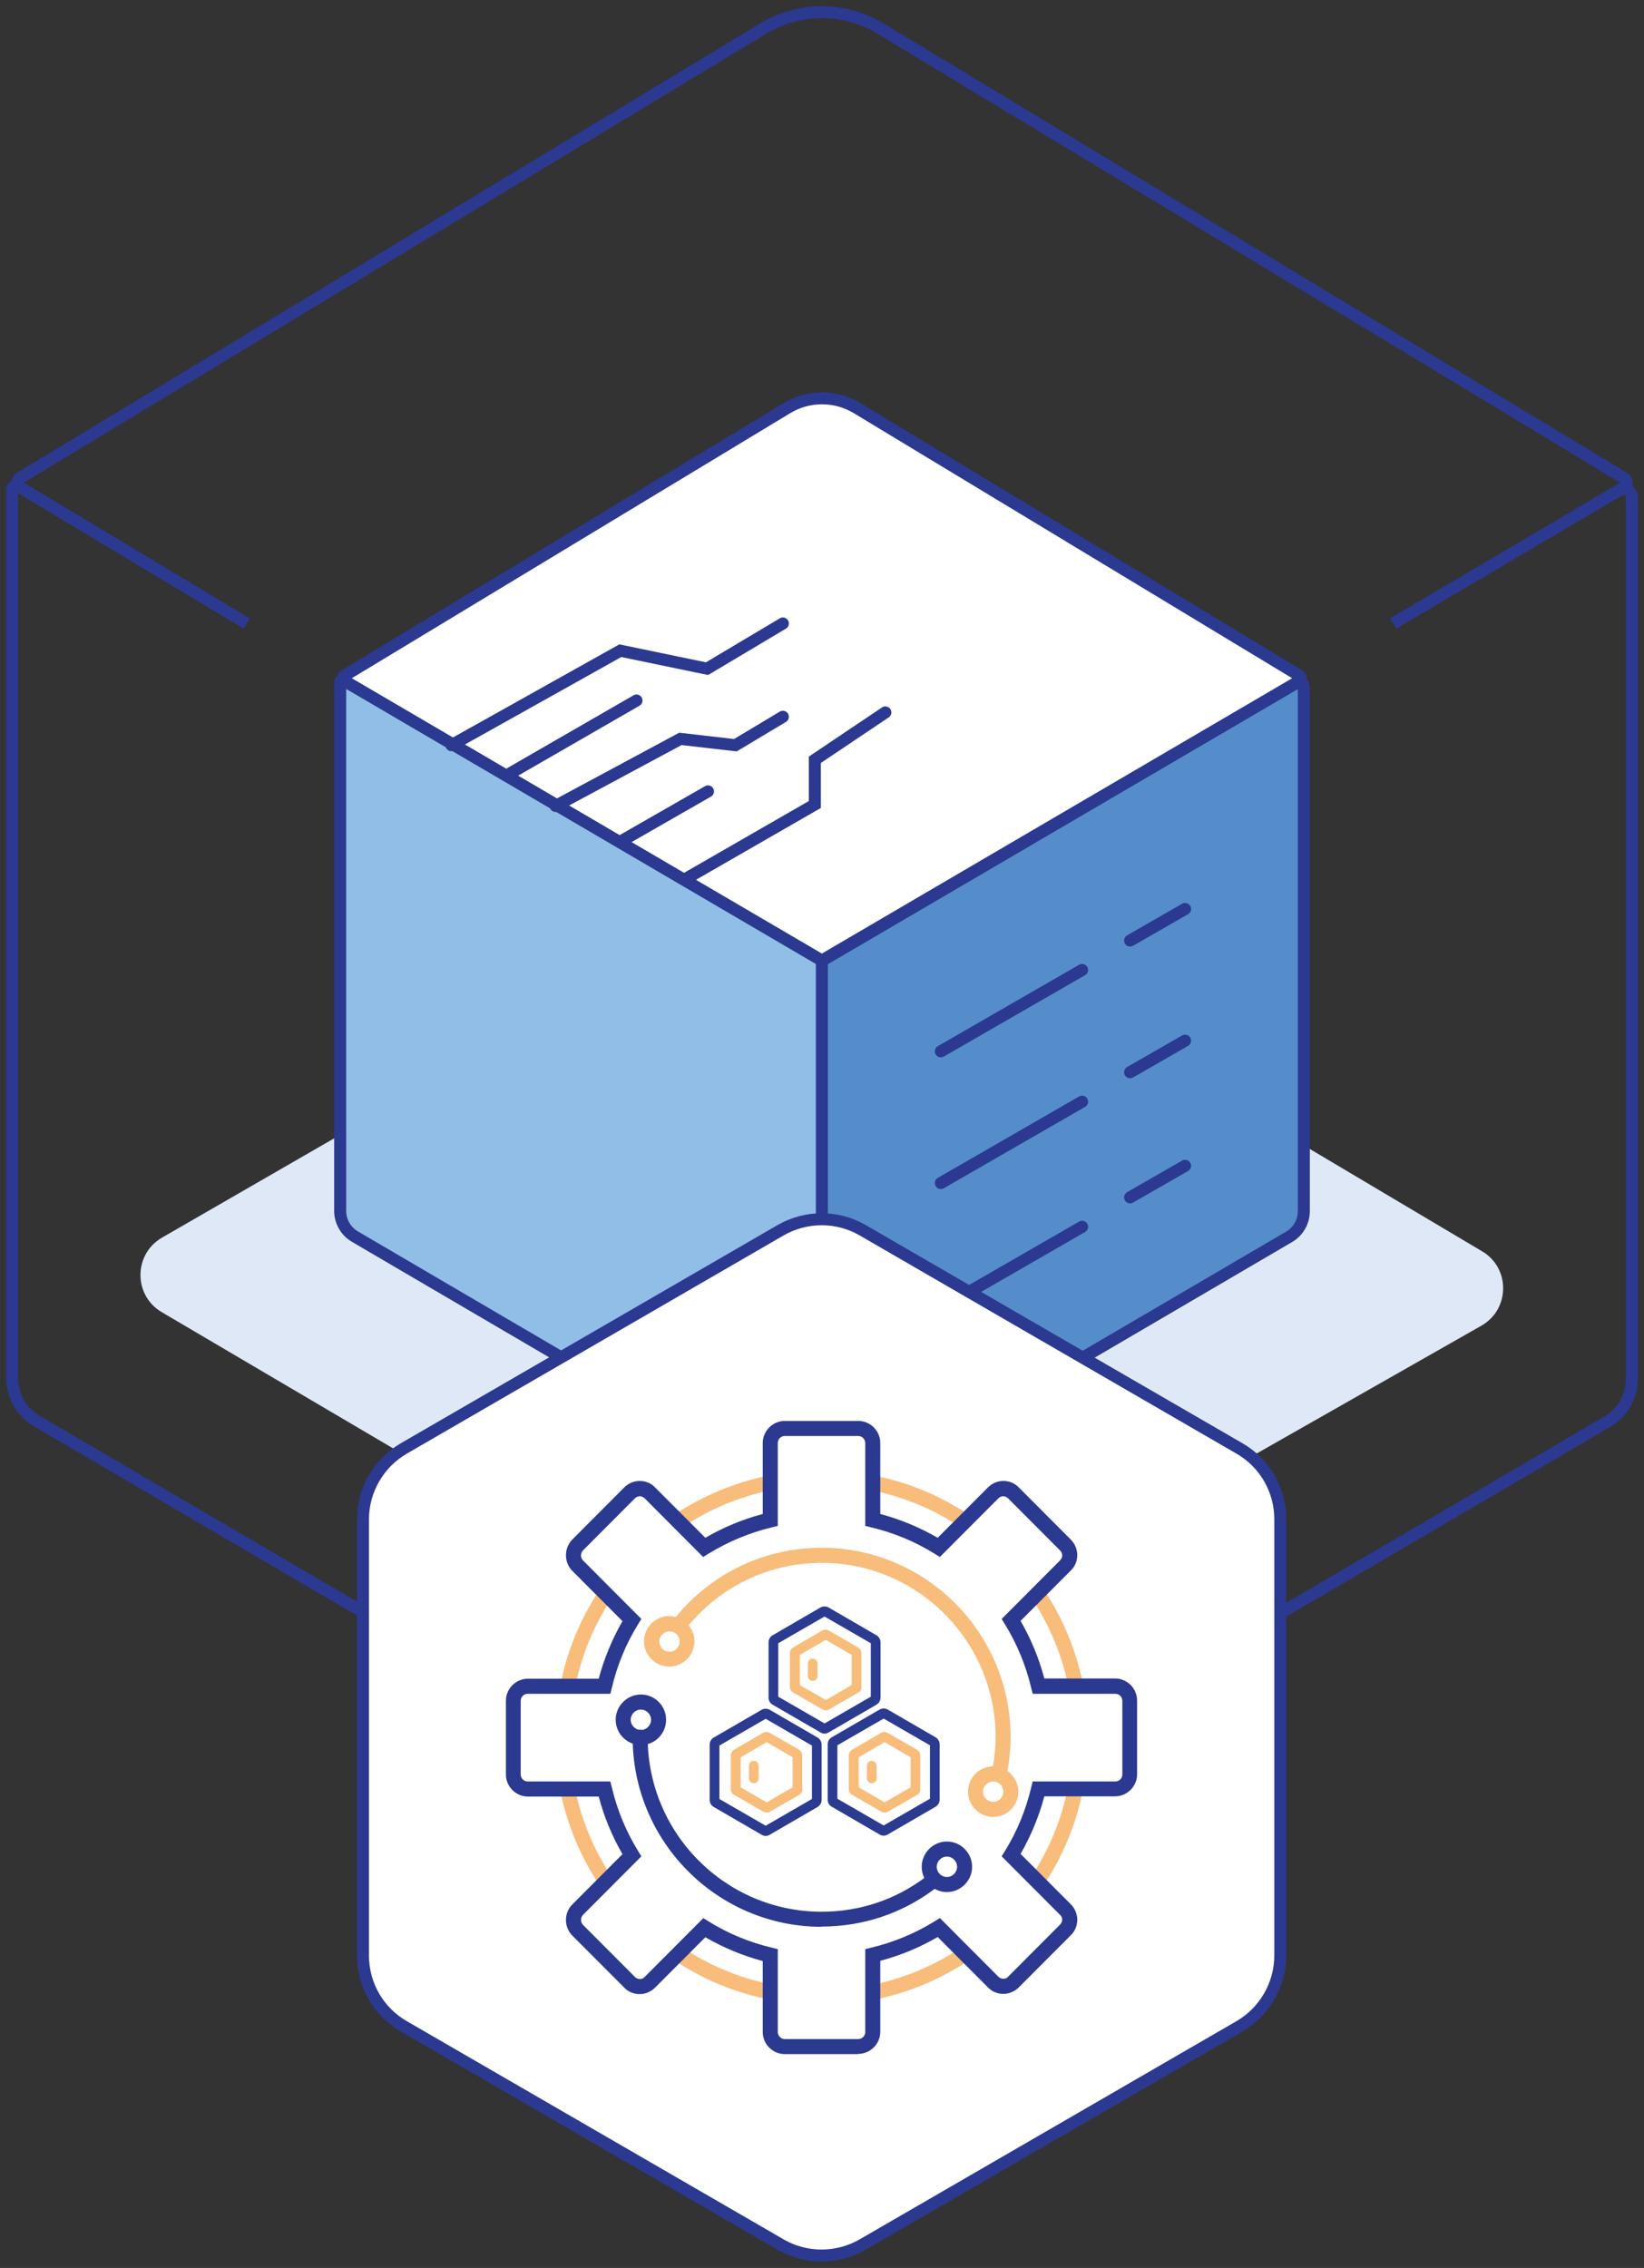 <svg width="137" height="189" viewBox="0 0 137 189" fill="none" xmlns="http://www.w3.org/2000/svg">
<rect x="0" y="0" width="137" height="189" fill="#333333" stroke="none"/>
<g clip-path="url(#clip0_56_67)">
<path d="M66.733 140.707L13.468 109.342C11.105 107.945 11.126 104.523 13.488 103.146L66.531 72.551C67.642 71.903 69.015 71.923 70.125 72.571L123.512 104.28C125.874 105.677 125.834 109.119 123.451 110.476L70.267 140.727C69.156 141.355 67.803 141.355 66.693 140.707H66.733Z" fill="#DFE8F6"/>
<path d="M68.207 125.683L29.561 103.045C28.813 102.6 28.349 101.79 28.349 100.919V56.858C28.349 56.716 28.511 56.615 28.632 56.696L68.51 80.043V125.521C68.51 125.683 68.349 125.764 68.207 125.683Z" fill="#90BEE6" stroke="#2B3990" stroke-miterlimit="10"/>
<path d="M68.853 125.663L107.439 103.065C108.187 102.62 108.651 101.81 108.651 100.939V57.243C108.651 56.939 108.328 56.757 108.065 56.898L68.49 80.063V125.46C68.49 125.642 68.692 125.764 68.853 125.663Z" fill="#558DCA" stroke="#2B3990" stroke-miterlimit="10"/>
<path d="M108.267 56.757L68.631 79.962C68.631 79.962 68.45 80.002 68.349 79.962L28.733 56.757C28.551 56.656 28.551 56.392 28.733 56.291L65.603 33.997C67.379 32.924 69.621 32.924 71.397 33.997L108.267 56.291C108.449 56.392 108.449 56.656 108.267 56.757Z" fill="white" stroke="#2B3990" stroke-miterlimit="10"/>
<path d="M78.404 87.615L90.176 80.832" stroke="#2B3990" stroke-miterlimit="10" stroke-linecap="round"/>
<path d="M94.174 78.382L98.757 75.75" stroke="#2B3990" stroke-miterlimit="10" stroke-linecap="round"/>
<path d="M78.404 98.59L90.176 91.807" stroke="#2B3990" stroke-miterlimit="10" stroke-linecap="round"/>
<path d="M94.174 89.357L98.757 86.725" stroke="#2B3990" stroke-miterlimit="10" stroke-linecap="round"/>
<path d="M78.404 109.018L90.176 102.235" stroke="#2B3990" stroke-miterlimit="10" stroke-linecap="round"/>
<path d="M94.174 99.785L98.757 97.153" stroke="#2B3990" stroke-miterlimit="10" stroke-linecap="round"/>
<path d="M37.617 62.102L51.691 54.226L58.919 55.724L65.239 51.958" stroke="#2B3990" stroke-miterlimit="10" stroke-linecap="round"/>
<path d="M46.299 67.165L56.698 61.576L61.282 62.102L65.239 59.733" stroke="#2B3990" stroke-miterlimit="10" stroke-linecap="round"/>
<path d="M42.261 64.593L53.043 58.377" stroke="#2B3990" stroke-miterlimit="10" stroke-linecap="round"/>
<path d="M57.102 73.259L67.904 67.043V63.317L73.78 59.369" stroke="#2B3990" stroke-miterlimit="10" stroke-linecap="round"/>
<path d="M51.69 70.141L59 65.95" stroke="#2B3990" stroke-miterlimit="10" stroke-linecap="round"/>
<path d="M68.49 156.157C68.49 156.42 68.207 156.582 67.985 156.44L3.049 118.414C1.777 117.664 1.01 116.308 1.01 114.85V40.801C1.01 40.558 1.272 40.396 1.494 40.517" stroke="#2B3990" stroke-miterlimit="10"/>
<path d="M135.001 40.862C135.445 40.598 135.99 40.922 135.99 41.429V114.911C135.99 116.368 135.223 117.725 133.951 118.474L69.116 156.44C68.853 156.602 68.51 156.4 68.51 156.096V136.718" stroke="#2B3990" stroke-miterlimit="10"/>
<path d="M20.555 51.958L1.676 40.619C1.373 40.436 1.373 40.011 1.676 39.829L63.624 2.369C66.612 0.567 70.368 0.567 73.356 2.369L135.324 39.829C135.627 40.011 135.627 40.436 135.324 40.619L116.102 51.958" stroke="#2B3990" stroke-miterlimit="10"/>
<path d="M106.692 162.96V126.614C106.692 124.164 105.4 121.917 103.28 120.702L71.882 102.518C69.782 101.304 67.177 101.304 65.057 102.518L33.66 120.702C31.559 121.917 30.247 124.184 30.247 126.614V162.96C30.247 165.41 31.539 167.658 33.66 168.873L65.057 187.056C67.157 188.271 69.762 188.271 71.882 187.056L103.28 168.873C105.38 167.658 106.692 165.39 106.692 162.96Z" fill="white" stroke="#2B3990" stroke-miterlimit="10"/>
<path d="M64.25 124.205L64.007 122.969C61.201 123.557 58.576 124.65 56.193 126.23L56.88 127.262C59.121 125.764 61.605 124.731 64.25 124.184V124.205Z" fill="#F8BC7B"/>
<path d="M46.683 140.383L47.914 140.626C48.46 137.953 49.489 135.422 51.004 133.155L49.974 132.466C48.379 134.876 47.268 137.548 46.703 140.383H46.683Z" fill="#F8BC7B"/>
<path d="M46.683 149.191C47.248 152.026 48.359 154.699 49.954 157.109L50.984 156.42C49.469 154.132 48.419 151.621 47.894 148.948L46.663 149.191H46.683Z" fill="#F8BC7B"/>
<path d="M56.173 163.345C58.576 164.965 61.241 166.058 64.068 166.625L64.31 165.39C61.645 164.843 59.121 163.811 56.859 162.292L56.173 163.325V163.345Z" fill="#F8BC7B"/>
<path d="M72.609 165.41L72.851 166.646C75.678 166.079 78.343 164.965 80.746 163.365L80.06 162.333C77.778 163.851 75.274 164.884 72.609 165.431V165.41Z" fill="#F8BC7B"/>
<path d="M85.935 156.42L86.965 157.109C88.581 154.679 89.671 152.026 90.236 149.191L89.004 148.948C88.459 151.621 87.43 154.152 85.915 156.42H85.935Z" fill="#F8BC7B"/>
<path d="M90.256 140.383C89.691 137.548 88.581 134.876 86.985 132.466L85.956 133.155C87.47 135.443 88.52 137.953 89.045 140.626L90.277 140.383H90.256Z" fill="#F8BC7B"/>
<path d="M72.609 124.184C75.274 124.731 77.798 125.764 80.06 127.282L80.746 126.25C78.343 124.63 75.678 123.536 72.851 122.969L72.609 124.205V124.184Z" fill="#F8BC7B"/>
<path d="M71.519 171.181H65.401C64.391 171.181 63.563 170.351 63.563 169.339V163.426C61.887 162.981 60.292 162.312 58.778 161.442L54.598 165.633C54.255 165.977 53.79 166.18 53.306 166.18C52.821 166.18 52.357 165.998 52.014 165.633L47.693 161.3C46.986 160.591 46.986 159.417 47.693 158.708L51.872 154.517C51.004 153.018 50.338 151.398 49.893 149.718H43.998C42.988 149.718 42.16 148.888 42.16 147.875V141.74C42.16 140.727 42.988 139.897 43.998 139.897H49.893C50.338 138.217 51.004 136.617 51.872 135.098L47.693 130.907C46.986 130.198 46.986 129.024 47.693 128.295L52.014 123.962C52.357 123.617 52.821 123.415 53.306 123.415C53.79 123.415 54.255 123.597 54.598 123.962L58.778 128.153C60.272 127.282 61.887 126.614 63.563 126.169V120.256C63.563 119.244 64.391 118.414 65.401 118.414H71.519C72.528 118.414 73.356 119.244 73.356 120.256V126.169C75.032 126.614 76.627 127.282 78.141 128.153L82.321 123.962C82.664 123.617 83.129 123.415 83.613 123.415C84.098 123.415 84.562 123.597 84.906 123.962L89.227 128.295C89.57 128.639 89.772 129.105 89.772 129.591C89.772 130.077 89.59 130.542 89.227 130.887L85.047 135.078C85.915 136.577 86.582 138.196 87.026 139.877H92.922C93.931 139.877 94.759 140.707 94.759 141.72V147.855C94.759 148.867 93.931 149.698 92.922 149.698H87.026C86.582 151.378 85.915 152.978 85.047 154.497L89.227 158.688C89.57 159.032 89.772 159.498 89.772 159.984C89.772 160.47 89.59 160.936 89.227 161.28L84.906 165.613C84.562 165.957 84.098 166.16 83.613 166.16C83.129 166.16 82.664 165.977 82.321 165.613L78.141 161.422C76.647 162.292 75.032 162.96 73.356 163.406V169.318C73.356 170.331 72.528 171.161 71.519 171.161V171.181ZM58.596 159.842L59.02 160.105C60.676 161.138 62.453 161.867 64.33 162.312L64.815 162.434V169.339C64.815 169.663 65.078 169.926 65.401 169.926H71.519C71.842 169.926 72.104 169.663 72.104 169.339V162.434L72.589 162.312C74.467 161.867 76.264 161.118 77.899 160.105L78.323 159.842L83.189 164.722C83.29 164.823 83.452 164.904 83.613 164.904C83.775 164.904 83.916 164.844 84.017 164.722L88.338 160.389C88.439 160.288 88.52 160.126 88.52 159.984C88.52 159.842 88.459 159.68 88.338 159.579L83.472 154.699L83.734 154.274C84.764 152.613 85.491 150.832 85.935 148.948L86.057 148.462H92.942C93.265 148.462 93.528 148.199 93.528 147.875V141.74C93.528 141.416 93.265 141.153 92.942 141.153H86.057L85.935 140.667C85.491 138.784 84.744 136.981 83.734 135.341L83.472 134.916L88.338 130.036C88.439 129.935 88.52 129.773 88.52 129.631C88.52 129.49 88.459 129.328 88.338 129.206L84.017 124.873C83.916 124.772 83.755 124.691 83.613 124.691C83.452 124.691 83.311 124.751 83.189 124.873L78.323 129.753L77.899 129.49C76.243 128.457 74.467 127.728 72.589 127.282L72.104 127.161V120.256C72.104 119.932 71.842 119.669 71.519 119.669H65.401C65.078 119.669 64.815 119.932 64.815 120.256V127.161L64.33 127.282C62.453 127.728 60.676 128.477 59.02 129.49L58.596 129.753L53.73 124.873C53.629 124.772 53.467 124.691 53.326 124.691C53.164 124.691 53.023 124.751 52.902 124.873L48.581 129.206C48.359 129.429 48.359 129.814 48.581 130.036L53.447 134.916L53.185 135.341C52.155 137.002 51.428 138.784 50.984 140.667L50.863 141.153H43.977C43.654 141.153 43.392 141.416 43.392 141.74V147.875C43.392 148.199 43.654 148.462 43.977 148.462H50.863L50.984 148.948C51.428 150.832 52.175 152.634 53.185 154.274L53.447 154.699L48.581 159.579C48.48 159.68 48.419 159.842 48.419 160.004C48.419 160.166 48.48 160.308 48.581 160.409L52.902 164.742C53.003 164.844 53.164 164.924 53.326 164.924C53.487 164.924 53.629 164.864 53.73 164.742L58.596 159.862V159.842Z" fill="#2B3990"/>
<path d="M68.47 160.571C59.787 160.571 52.72 153.484 52.72 144.777C52.72 144.433 53.003 144.149 53.346 144.149C53.689 144.149 53.972 144.433 53.972 144.777C53.972 152.796 60.474 159.316 68.47 159.316C71.62 159.316 74.608 158.323 77.112 156.44C77.394 156.238 77.778 156.299 77.98 156.562C78.182 156.845 78.121 157.23 77.859 157.433C75.133 159.478 71.882 160.551 68.47 160.551V160.571Z" fill="#2B3990"/>
<path d="M83.957 147.592C84.118 146.66 84.219 145.729 84.219 144.777C84.219 136.07 77.152 128.983 68.47 128.983C63.725 128.983 59.323 131.089 56.314 134.754C56.133 134.714 55.971 134.673 55.769 134.673C54.618 134.673 53.669 135.625 53.669 136.779C53.669 137.933 54.618 138.885 55.769 138.885C56.92 138.885 57.869 137.933 57.869 136.779C57.869 136.273 57.687 135.807 57.384 135.443C60.151 132.142 64.169 130.239 68.47 130.239C76.466 130.239 82.967 136.759 82.967 144.777C82.967 145.587 82.886 146.397 82.745 147.207C81.594 147.207 80.665 148.159 80.665 149.313C80.665 150.467 81.614 151.419 82.765 151.419C83.916 151.419 84.865 150.467 84.865 149.313C84.865 148.604 84.502 147.976 83.957 147.592ZM55.789 137.65C55.325 137.65 54.941 137.265 54.941 136.799C54.941 136.334 55.325 135.949 55.789 135.949C56.254 135.949 56.637 136.334 56.637 136.799C56.637 137.265 56.254 137.65 55.789 137.65ZM82.765 150.163C82.301 150.163 81.917 149.779 81.917 149.313C81.917 148.847 82.301 148.462 82.765 148.462C83.23 148.462 83.613 148.847 83.613 149.313C83.613 149.779 83.23 150.163 82.765 150.163Z" fill="#F8BC7B"/>
<path d="M78.909 157.676C77.758 157.676 76.809 156.724 76.809 155.57C76.809 154.415 77.758 153.464 78.909 153.464C80.06 153.464 81.009 154.415 81.009 155.57C81.009 156.724 80.06 157.676 78.909 157.676ZM78.909 154.719C78.444 154.719 78.061 155.104 78.061 155.57C78.061 156.035 78.444 156.42 78.909 156.42C79.373 156.42 79.757 156.035 79.757 155.57C79.757 155.104 79.373 154.719 78.909 154.719Z" fill="#2B3990"/>
<path d="M53.407 145.425C52.256 145.425 51.307 144.473 51.307 143.319C51.307 142.165 52.256 141.213 53.407 141.213C54.558 141.213 55.507 142.145 55.507 143.319C55.507 144.494 54.558 145.425 53.407 145.425ZM53.407 142.469C52.942 142.469 52.559 142.854 52.559 143.319C52.559 143.785 52.942 144.17 53.407 144.17C53.871 144.17 54.255 143.785 54.255 143.319C54.255 142.854 53.871 142.469 53.407 142.469Z" fill="#2B3990"/>
<path d="M71.781 140.565V137.771C71.781 137.569 71.68 137.386 71.498 137.285L69.075 135.888C68.894 135.787 68.692 135.787 68.51 135.888L66.107 137.285C65.925 137.386 65.825 137.569 65.825 137.771V140.565C65.825 140.768 65.925 140.95 66.107 141.051L68.53 142.449C68.53 142.449 68.712 142.53 68.813 142.53C68.914 142.53 69.015 142.509 69.096 142.449L71.519 141.051C71.7 140.95 71.801 140.768 71.801 140.565H71.781ZM70.973 140.424L68.813 141.679L66.652 140.424V137.913L68.813 136.658L70.973 137.913V140.424Z" fill="#F8BC7B"/>
<path d="M67.722 138.217C67.5 138.217 67.319 138.399 67.319 138.622V139.675C67.319 139.897 67.5 140.08 67.722 140.08C67.945 140.08 68.126 139.897 68.126 139.675V138.622C68.126 138.399 67.945 138.217 67.722 138.217Z" fill="#F8BC7B"/>
<path d="M68.712 144.473C68.591 144.473 68.47 144.433 68.369 144.372L64.391 142.064C64.169 141.942 64.048 141.72 64.048 141.477V136.86C64.048 136.617 64.169 136.394 64.391 136.273L68.369 133.964C68.57 133.843 68.833 133.843 69.055 133.964L73.033 136.273C73.235 136.394 73.376 136.617 73.376 136.86V141.477C73.376 141.72 73.235 141.942 73.033 142.064L69.055 144.372C68.954 144.433 68.833 144.473 68.712 144.473ZM64.855 141.396L68.712 143.623L72.569 141.396V136.941L68.712 134.714L64.855 136.941V141.396Z" fill="#2A3B90"/>
<path d="M66.854 149.09V146.296C66.854 146.093 66.753 145.911 66.572 145.81L64.149 144.413C63.967 144.311 63.765 144.311 63.583 144.413L61.181 145.81C60.999 145.911 60.898 146.093 60.898 146.296V149.09C60.898 149.293 60.999 149.475 61.181 149.576L63.603 150.973C63.603 150.973 63.785 151.054 63.886 151.054C63.987 151.054 64.088 151.034 64.169 150.973L66.592 149.576C66.774 149.475 66.874 149.293 66.874 149.09H66.854ZM66.047 148.948L63.886 150.204L61.726 148.948V146.438L63.886 145.182L66.047 146.438V148.948Z" fill="#F8BC7B"/>
<path d="M62.816 146.741C62.594 146.741 62.412 146.924 62.412 147.146V148.199C62.412 148.422 62.594 148.604 62.816 148.604C63.038 148.604 63.22 148.422 63.22 148.199V147.146C63.22 146.924 63.038 146.741 62.816 146.741Z" fill="#F8BC7B"/>
<path d="M63.805 152.998C63.684 152.998 63.563 152.958 63.462 152.897L59.484 150.589C59.262 150.467 59.141 150.244 59.141 150.001V145.385C59.141 145.142 59.262 144.919 59.484 144.797L63.462 142.489C63.664 142.368 63.926 142.368 64.149 142.489L68.126 144.797C68.328 144.919 68.47 145.142 68.47 145.385V150.001C68.47 150.244 68.328 150.467 68.126 150.589L64.149 152.897C64.048 152.958 63.926 152.998 63.805 152.998ZM59.949 149.92L63.805 152.148L67.662 149.92V145.466L63.805 143.238L59.949 145.466V149.92Z" fill="#2A3B90"/>
<path d="M76.688 149.09V146.296C76.688 146.093 76.587 145.911 76.405 145.81L73.982 144.413C73.8 144.311 73.598 144.311 73.417 144.413L71.014 145.81C70.832 145.911 70.731 146.093 70.731 146.296V149.09C70.731 149.293 70.832 149.475 71.014 149.576L73.437 150.973C73.437 150.973 73.618 151.054 73.719 151.054C73.82 151.054 73.921 151.034 74.002 150.973L76.425 149.576C76.607 149.475 76.708 149.293 76.708 149.09H76.688ZM75.88 148.948L73.719 150.204L71.559 148.948V146.438L73.719 145.182L75.88 146.438V148.948Z" fill="#F8BC7B"/>
<path d="M72.649 146.741C72.427 146.741 72.245 146.924 72.245 147.146V148.199C72.245 148.422 72.427 148.604 72.649 148.604C72.871 148.604 73.053 148.422 73.053 148.199V147.146C73.053 146.924 72.871 146.741 72.649 146.741Z" fill="#F8BC7B"/>
<path d="M73.639 152.978C73.517 152.978 73.396 152.937 73.295 152.877L69.318 150.568C69.096 150.447 68.974 150.224 68.974 149.981V145.364C68.974 145.121 69.096 144.899 69.318 144.777L73.295 142.469C73.497 142.347 73.76 142.347 73.982 142.469L77.96 144.777C78.162 144.899 78.303 145.121 78.303 145.364V149.981C78.303 150.224 78.162 150.447 77.96 150.568L73.982 152.877C73.881 152.937 73.76 152.978 73.639 152.978ZM69.782 149.9L73.639 152.127L77.495 149.9V145.445L73.639 143.218L69.782 145.445V149.9Z" fill="#2A3B90"/>
</g>
<defs>
<clipPath id="clip0_56_67">
<rect width="137" height="189" fill="white"/>
</clipPath>
</defs>
</svg>
